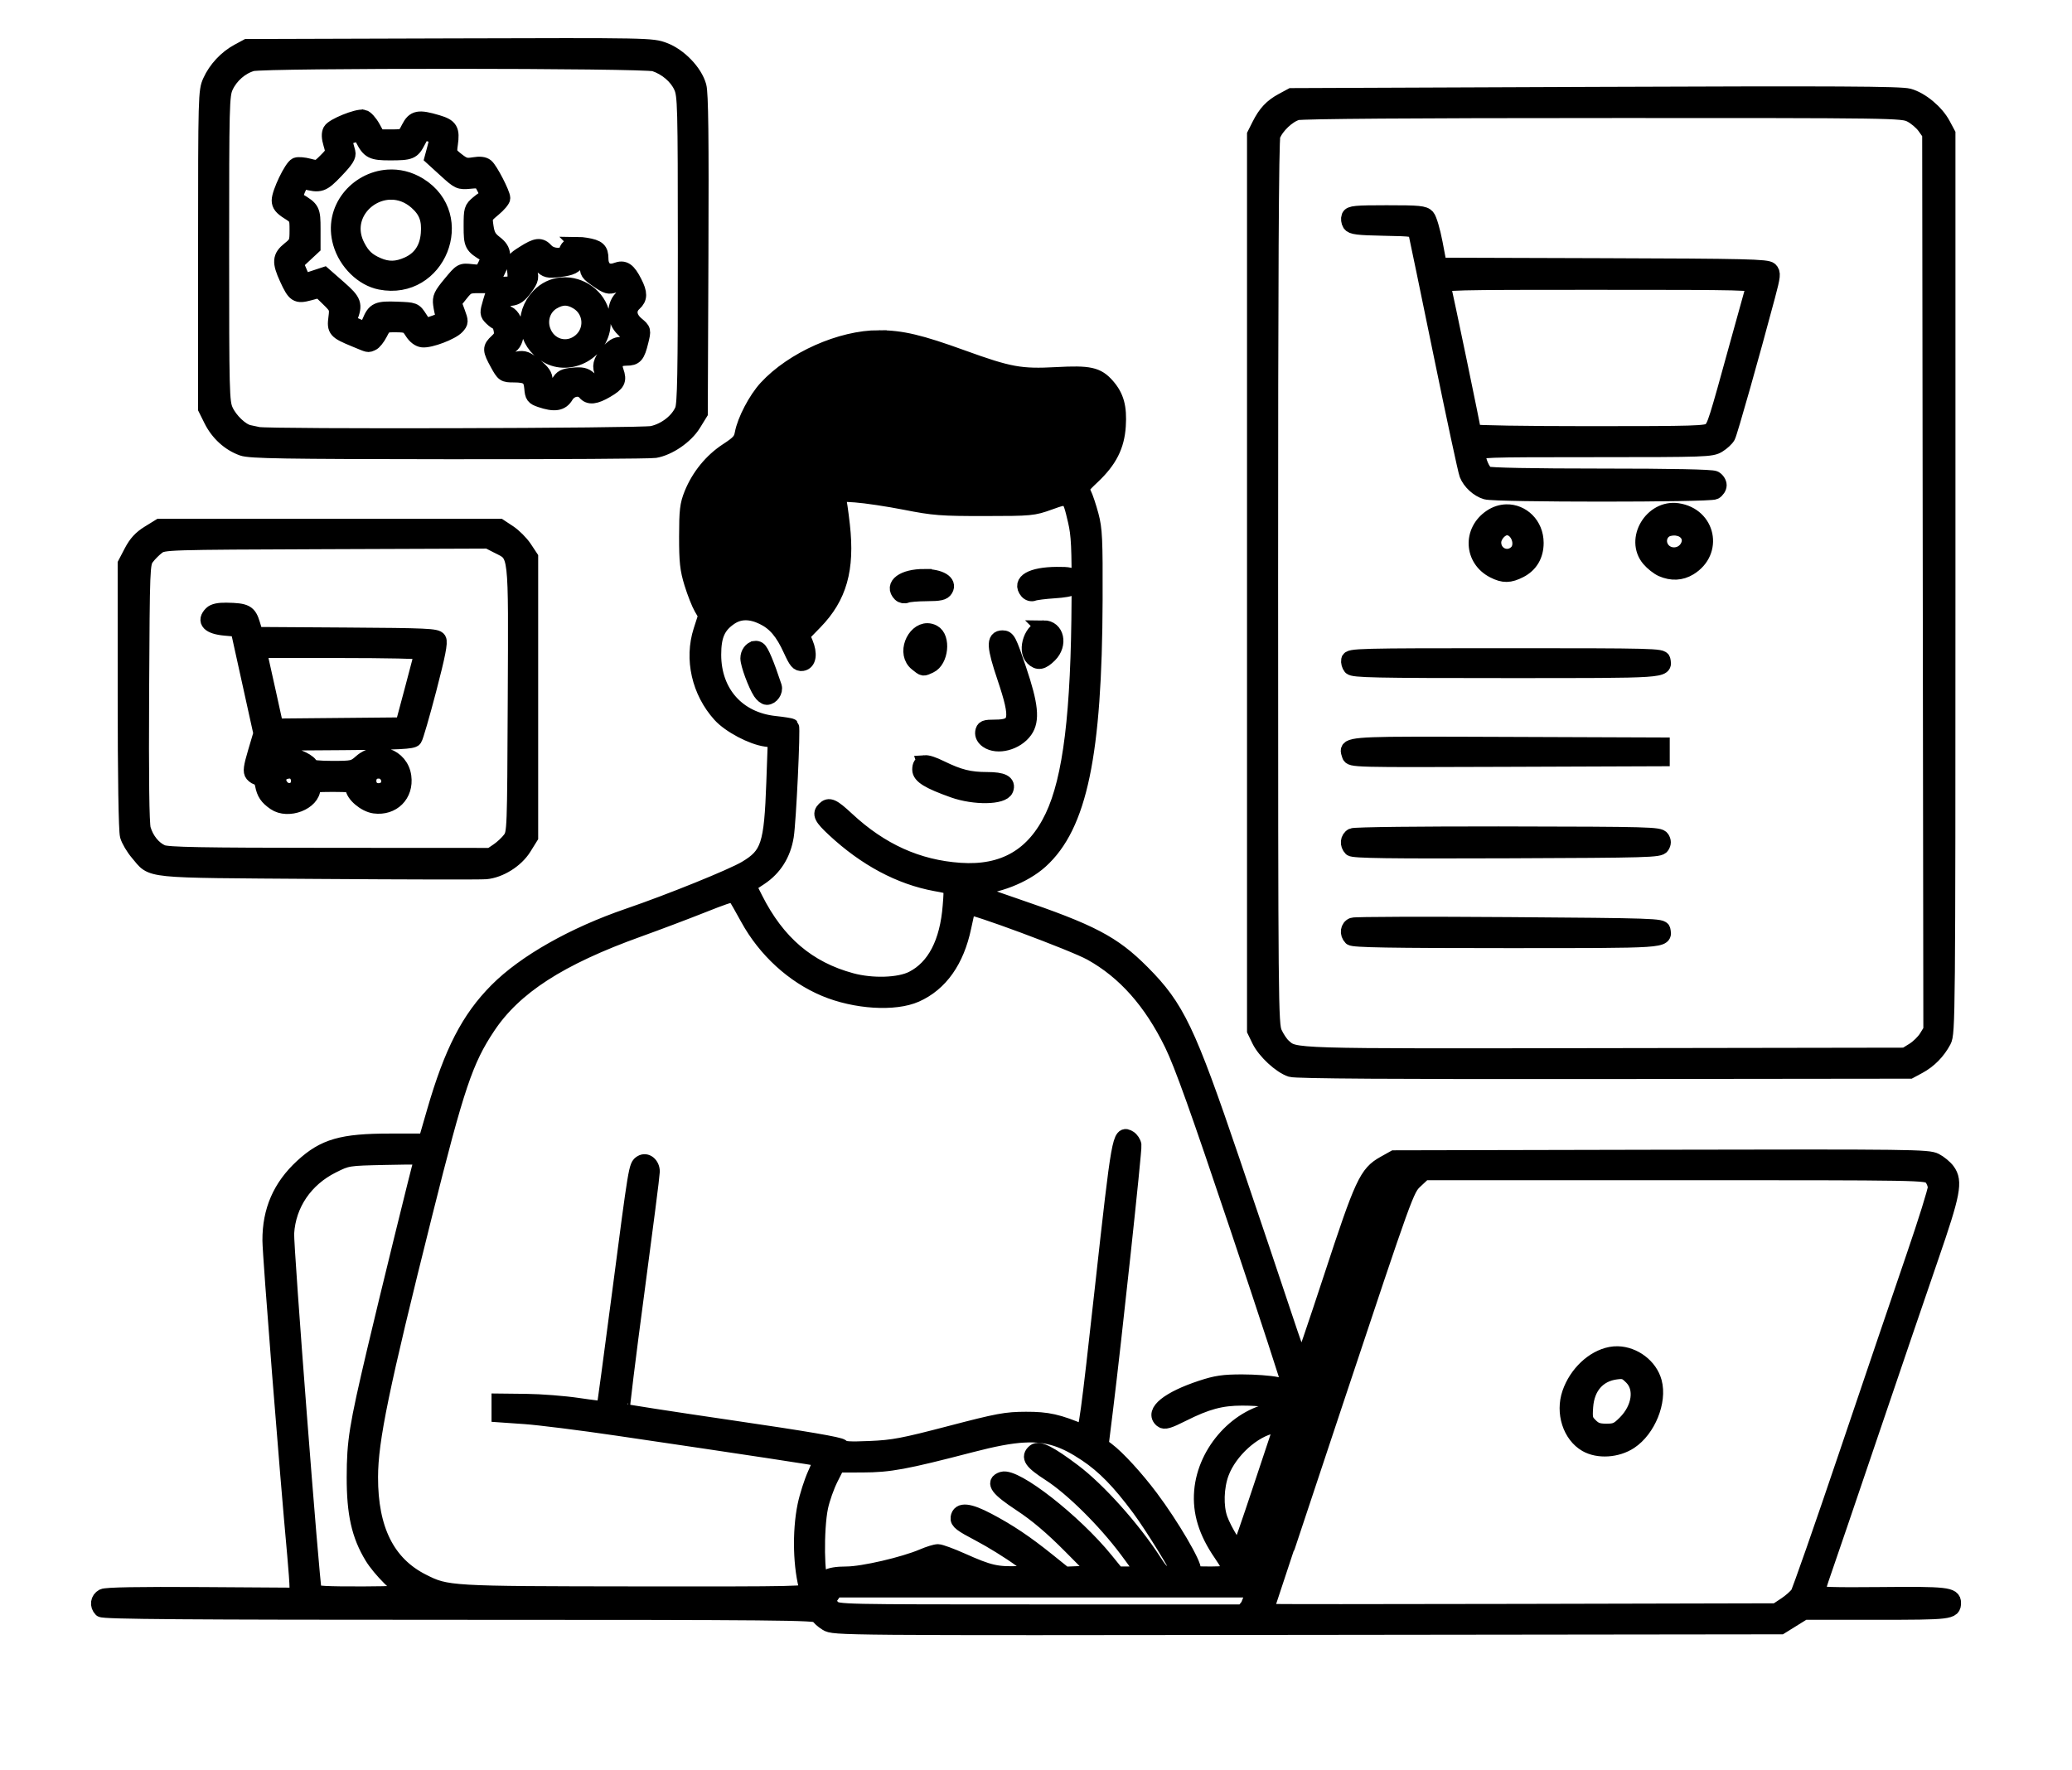 <?xml version="1.0" encoding="UTF-8" standalone="no"?>
<!-- Created with Inkscape (http://www.inkscape.org/) -->

<svg
   width="221.642mm"
   height="189.35mm"
   viewBox="0 0 221.642 189.35"
   version="1.1"
   id="svg2729"
   xml:space="preserve"
   xmlns:xlink="http://www.w3.org/1999/xlink"
   xmlns="http://www.w3.org/2000/svg"
   xmlns:svg="http://www.w3.org/2000/svg"><defs
     id="defs2726"><color-profile
       name="Monitor--skalibrowany-"
       xlink:href="../Library/ColorSync/Profiles/Monitor%20(skalibrowany).icc"
       id="color-profile1" /></defs><g
     id="layer1"
     transform="translate(3.309,-12.926)"><path
       id="path1"
       style="fill:#000000;stroke:#000000;stroke-width:1.647;stroke-dasharray:none;stroke-dashoffset:0;stroke-opacity:1"
       d="m 44.759,17.858 -21.645,0.065 -0.955,0.516 c -1.269,0.686 -2.371,1.869 -2.966,3.184 -0.474,1.048 -0.486,1.495 -0.491,18.038 l -0.005,16.964 0.618,1.241 c 0.706,1.416 1.912,2.512 3.312,3.009 0.808,0.287 4.385,0.345 22.093,0.359 11.621,0.009 21.534,-0.051 22.029,-0.132 1.468,-0.243 3.291,-1.491 4.106,-2.812 l 0.725,-1.175 0.069,-16.97 c 0.051,-12.521 -0.005,-17.239 -0.214,-17.997 -0.418,-1.52 -2.08,-3.25 -3.708,-3.859 -1.31,-0.49 -1.563,-0.495 -22.969,-0.431 z m 0.507,1.605 c 10.464,0.005 20.902,0.102 21.444,0.283 1.265,0.423 2.373,1.371 2.861,2.446 0.422,0.929 0.447,1.881 0.452,17.404 0.004,13.261 -0.057,16.57 -0.318,17.194 -0.491,1.176 -1.845,2.23 -3.252,2.532 -1.176,0.252 -40.982,0.353 -42.146,0.106 -0.263,-0.056 -0.711,-0.151 -0.996,-0.211 -0.815,-0.173 -2.014,-1.312 -2.494,-2.368 -0.412,-0.906 -0.438,-1.962 -0.438,-17.319 0,-15.357 0.026,-16.413 0.438,-17.319 0.535,-1.177 1.654,-2.157 2.842,-2.487 0.651,-0.181 11.143,-0.266 21.607,-0.26 z m 148.193,3.54 c -5.052,-0.026 -13.225,-0.01 -26.141,0.042 l -32.47,0.13 -0.955,0.514 c -1.166,0.628 -1.818,1.322 -2.48,2.64 l -0.505,1.005 v 47.923 47.923 l 0.498,1.028 c 0.586,1.211 2.265,2.764 3.374,3.122 0.539,0.174 11.012,0.241 33.493,0.216 l 32.709,-0.037 0.955,-0.515 c 1.117,-0.603 2.036,-1.538 2.659,-2.708 0.43,-0.807 0.445,-2.462 0.445,-48.943 V 27.234 l -0.529,-0.989 c -0.707,-1.323 -2.308,-2.654 -3.639,-3.025 -0.432,-0.121 -2.362,-0.19 -7.413,-0.216 z m -25.236,1.725 c 31.351,-0.002 31.959,0.007 32.868,0.471 0.509,0.26 1.176,0.824 1.483,1.253 l 0.557,0.782 0.062,47.957 0.062,47.958 -0.491,0.795 c -0.27,0.437 -0.889,1.042 -1.375,1.344 l -0.883,0.549 -32.112,0.051 c -34.138,0.055 -33.162,0.085 -34.429,-1.043 -0.272,-0.242 -0.693,-0.87 -0.934,-1.396 -0.421,-0.916 -0.439,-2.865 -0.444,-48.152 -0.003,-32.714 0.073,-47.403 0.248,-47.869 0.377,-1 1.641,-2.197 2.601,-2.463 0.536,-0.149 12.562,-0.235 32.788,-0.236 z M 35.565,25.484 c -0.662,-0.128 -3.245,0.92 -3.516,1.425 -0.164,0.307 -0.148,0.75 0.051,1.414 0.283,0.946 0.271,0.985 -0.551,1.808 -0.811,0.811 -0.875,0.832 -1.807,0.581 -0.531,-0.143 -1.138,-0.194 -1.349,-0.113 -0.486,0.187 -1.816,2.946 -1.816,3.768 0,0.463 0.241,0.772 0.955,1.222 0.933,0.589 0.955,0.634 0.955,1.972 -7e-6,1.279 -0.055,1.414 -0.836,2.037 -1.009,0.805 -1.053,1.352 -0.249,3.108 0.813,1.776 1.022,1.914 2.369,1.554 l 1.101,-0.294 0.958,0.934 c 0.911,0.889 0.95,0.988 0.812,2.029 -0.172,1.293 -0.028,1.458 1.986,2.286 1.628,0.669 1.375,0.611 1.847,0.429 0.213,-0.082 0.6,-0.565 0.86,-1.074 0.459,-0.899 0.508,-0.925 1.721,-0.916 1.142,0.009 1.29,0.074 1.73,0.776 0.301,0.481 0.709,0.794 1.093,0.838 0.809,0.095 3.14,-0.79 3.694,-1.401 0.414,-0.457 0.416,-0.542 0.049,-1.534 l -0.389,-1.051 0.722,-0.908 c 0.669,-0.841 0.814,-0.908 1.954,-0.908 h 1.231 l 0.657,-1.296 c 0.893,-1.762 0.859,-2.464 -0.153,-3.237 -0.642,-0.49 -0.844,-0.848 -0.976,-1.728 -0.163,-1.084 -0.144,-1.129 0.81,-1.921 0.537,-0.446 0.976,-0.966 0.976,-1.156 0,-0.489 -1.32,-3.045 -1.763,-3.412 -0.247,-0.205 -0.685,-0.253 -1.322,-0.145 -0.818,0.138 -1.073,0.066 -1.812,-0.515 -0.809,-0.635 -0.851,-0.736 -0.712,-1.694 0.225,-1.55 0.013,-1.908 -1.373,-2.319 -2.018,-0.599 -2.485,-0.509 -3.046,0.592 -0.485,0.951 -0.493,0.955 -1.897,0.955 h -1.41 l -0.558,-1.012 c -0.307,-0.557 -0.754,-1.05 -0.994,-1.096 z m 6.608,1.69 c 0.099,-0.002 0.213,0.019 0.355,0.054 0.934,0.23 0.998,0.373 0.687,1.529 l -0.281,1.046 1.431,1.304 c 1.387,1.264 1.466,1.3 2.577,1.196 1.128,-0.106 1.154,-0.093 1.616,0.813 0.258,0.507 0.369,0.921 0.245,0.921 -0.124,0 -0.556,0.278 -0.96,0.618 -0.705,0.593 -0.734,0.693 -0.734,2.49 0,1.972 0.069,2.105 1.549,2.983 0.383,0.227 0.383,0.294 -0.011,1.119 -0.408,0.855 -0.445,0.874 -1.515,0.758 -1.093,-0.118 -1.102,-0.113 -2.248,1.269 -0.999,1.205 -1.135,1.498 -1.038,2.223 0.062,0.46 0.183,1.011 0.27,1.226 0.122,0.302 -0.082,0.472 -0.906,0.753 l -1.064,0.363 -0.564,-0.872 c -0.561,-0.869 -0.571,-0.873 -2.435,-0.942 -2.075,-0.078 -2.383,0.06 -2.902,1.304 -0.375,0.898 -0.412,0.908 -1.516,0.428 -0.614,-0.266 -0.763,-0.446 -0.637,-0.767 0.596,-1.508 0.484,-1.824 -1.163,-3.27 l -1.576,-1.383 -1.096,0.36 -1.096,0.361 -0.424,-0.989 -0.424,-0.989 0.922,-0.858 0.922,-0.859 v -1.929 c 0,-2.041 -0.058,-2.154 -1.569,-3.054 -0.401,-0.239 -0.403,-0.312 -0.043,-1.194 0.224,-0.548 0.515,-0.904 0.699,-0.854 1.691,0.456 1.939,0.372 3.385,-1.144 1.099,-1.152 1.366,-1.576 1.255,-1.993 -0.078,-0.291 -0.203,-0.751 -0.279,-1.022 -0.113,-0.404 0.016,-0.539 0.719,-0.755 0.812,-0.249 0.874,-0.228 1.204,0.41 0.658,1.273 0.98,1.434 2.864,1.434 2.211,0 2.422,-0.088 3.013,-1.245 0.322,-0.631 0.473,-0.838 0.769,-0.844 z m -3.989,4.719 c -3.306,0.225 -6.11,3.403 -5.05,7.05 0.601,2.066 2.351,3.78 4.238,4.151 6.174,1.213 9.496,-7.051 4.16,-10.35 -1.089,-0.673 -2.246,-0.926 -3.348,-0.851 z m 0.364,1.572 c 0.907,0.004 1.847,0.323 2.685,1.058 1.07,0.939 1.421,1.867 1.293,3.416 -0.131,1.581 -0.865,2.677 -2.198,3.282 -1.179,0.535 -2.131,0.558 -3.24,0.077 -1.091,-0.473 -1.632,-0.984 -2.181,-2.06 -1.508,-2.955 0.92,-5.784 3.641,-5.774 z m 106.522,2.243 c -3.4,0 -3.929,0.051 -4.06,0.391 -0.083,0.215 -0.041,0.564 0.093,0.776 0.201,0.319 0.817,0.397 3.595,0.451 3.24,0.064 3.357,0.084 3.485,0.597 0.074,0.292 1.268,6.064 2.656,12.826 1.388,6.763 2.637,12.58 2.776,12.928 0.332,0.833 1.179,1.61 2.033,1.866 1.017,0.305 23.89,0.305 24.459,0 0.254,-0.136 0.462,-0.454 0.462,-0.708 0,-0.253 -0.208,-0.572 -0.462,-0.708 -0.3,-0.161 -4.563,-0.247 -12.192,-0.247 -7.195,0 -11.899,-0.09 -12.167,-0.234 -0.45,-0.241 -0.964,-1.409 -0.964,-2.189 0,-0.424 0.495,-0.442 12.475,-0.443 11.931,-10e-4 12.508,-0.021 13.235,-0.465 0.418,-0.255 0.876,-0.678 1.016,-0.939 0.229,-0.427 2.545,-8.607 4.249,-15.005 0.585,-2.197 0.614,-2.48 0.284,-2.81 -0.322,-0.322 -2.497,-0.374 -17.884,-0.422 l -17.517,-0.055 -0.453,-2.387 c -0.249,-1.313 -0.624,-2.576 -0.831,-2.805 -0.33,-0.366 -0.867,-0.418 -4.287,-0.418 z m -86.538,3.391 c -0.714,-0.004 -1.109,0.217 -1.23,0.676 -0.17,0.652 -1.604,0.647 -2.197,-0.008 -0.587,-0.649 -1.022,-0.603 -2.369,0.251 -1.117,0.709 -1.145,0.755 -1.002,1.653 0.208,1.302 0.002,1.677 -0.923,1.677 -0.951,0 -1.163,0.24 -1.64,1.86 -0.355,1.204 -0.351,1.285 0.095,1.731 0.257,0.257 0.562,0.468 0.677,0.468 0.115,0 0.276,0.336 0.359,0.748 0.121,0.604 0.035,0.855 -0.448,1.302 -0.746,0.692 -0.74,0.892 0.07,2.367 0.636,1.157 0.688,1.194 1.725,1.194 1.46,0 1.855,0.291 1.947,1.432 0.069,0.852 0.168,0.986 0.913,1.24 1.489,0.508 2.235,0.396 2.708,-0.404 0.474,-0.803 1.544,-0.988 2.067,-0.358 0.428,0.515 1.083,0.443 2.263,-0.249 1.218,-0.714 1.386,-1.038 1.044,-2.018 -0.328,-0.941 0.053,-1.434 1.109,-1.434 0.944,0 1.16,-0.252 1.536,-1.791 0.29,-1.187 0.288,-1.197 -0.443,-1.808 -0.862,-0.72 -0.964,-1.612 -0.257,-2.251 0.598,-0.541 0.602,-1.087 0.017,-2.234 -0.676,-1.324 -1.103,-1.612 -1.931,-1.3 -0.958,0.362 -1.668,-0.159 -1.668,-1.225 0,-0.961 -0.292,-1.225 -1.601,-1.441 -0.31,-0.051 -0.584,-0.077 -0.822,-0.079 z m 0.706,1.251 c 0.327,0.104 0.405,0.325 0.333,0.943 -0.086,0.735 0.007,0.878 1.041,1.589 0.983,0.676 1.223,0.748 1.789,0.534 0.573,-0.216 0.691,-0.177 0.957,0.321 0.266,0.496 0.239,0.638 -0.214,1.12 -0.82,0.873 -0.719,2.41 0.216,3.283 0.92,0.859 0.797,1.654 -0.256,1.654 -0.498,0 -0.882,0.241 -1.417,0.89 -0.765,0.928 -0.89,1.474 -0.505,2.194 0.181,0.338 0.105,0.493 -0.359,0.741 -0.516,0.276 -0.653,0.256 -1.124,-0.164 -0.426,-0.381 -0.774,-0.457 -1.696,-0.373 -0.975,0.089 -1.223,0.216 -1.552,0.795 -0.215,0.379 -0.499,0.681 -0.63,0.671 -0.599,-0.044 -0.836,-0.309 -0.836,-0.938 0,-0.515 -0.257,-0.891 -1.057,-1.546 -0.904,-0.741 -1.173,-0.844 -1.863,-0.714 -0.701,0.132 -0.843,0.073 -1.079,-0.445 -0.239,-0.524 -0.201,-0.643 0.311,-0.978 0.936,-0.613 0.736,-2.981 -0.292,-3.45 -0.453,-0.206 -0.571,-0.419 -0.513,-0.922 0.063,-0.543 0.206,-0.667 0.841,-0.729 0.58,-0.056 0.945,-0.317 1.503,-1.074 0.703,-0.954 0.745,-1.198 0.366,-2.116 -0.111,-0.269 -0.007,-0.484 0.318,-0.658 0.398,-0.213 0.588,-0.155 1.073,0.331 0.527,0.527 0.726,0.574 1.863,0.446 1.346,-0.151 1.87,-0.412 1.87,-0.928 0,-0.432 0.396,-0.639 0.909,-0.477 z m 108.438,2.76 c 15.837,0 16.738,0.023 16.615,0.418 -0.072,0.23 -0.839,2.996 -1.707,6.148 -2.319,8.425 -2.451,8.84 -2.929,9.273 -0.396,0.359 -1.624,0.396 -12.893,0.396 -6.851,0 -12.456,-0.09 -12.456,-0.201 0,-0.266 -3.078,-15.08 -3.245,-15.617 -0.123,-0.395 0.777,-0.418 16.615,-0.418 z M 56.719,43.432 c -0.856,0.084 -1.696,0.456 -2.377,1.176 -1.878,1.984 -1.502,4.907 0.811,6.307 2.547,1.542 6.041,-0.465 6.041,-3.469 0,-2.226 -1.731,-3.777 -3.62,-4.004 -0.283,-0.034 -0.57,-0.038 -0.856,-0.01 z m 0.414,1.374 c 0.435,-0.002 0.868,0.14 1.336,0.426 1.51,0.921 1.669,3.05 0.312,4.191 -1.418,1.193 -3.446,0.598 -4.034,-1.183 -0.38,-1.151 0.052,-2.396 1.041,-2.998 0.474,-0.289 0.91,-0.434 1.344,-0.436 z m 33.57,4.273 c -4.066,0 -9.211,2.288 -12.035,5.352 -1.109,1.203 -2.3,3.475 -2.558,4.879 -0.135,0.734 -0.388,1.019 -1.625,1.825 -1.674,1.091 -3.028,2.752 -3.795,4.656 -0.455,1.129 -0.53,1.766 -0.533,4.536 -0.003,2.7 0.087,3.513 0.55,5.014 0.304,0.985 0.766,2.158 1.028,2.608 l 0.475,0.818 -0.526,1.635 c -0.977,3.039 -0.185,6.527 2.043,8.993 1.019,1.128 3.413,2.395 4.903,2.595 l 1.019,0.137 -0.162,4.521 c -0.241,6.706 -0.578,7.736 -3.009,9.193 -1.432,0.858 -8.101,3.559 -12.539,5.078 -5.893,2.017 -11.098,4.964 -14.092,7.978 -3.003,3.023 -4.822,6.556 -6.678,12.969 l -0.915,3.163 h -3.857 c -5.123,0 -7.036,0.551 -9.365,2.698 -2.348,2.165 -3.459,4.717 -3.446,7.921 0.006,1.608 1.84,24.866 2.655,33.682 0.134,1.451 0.244,3.009 0.244,3.462 v 0.823 L 18.333,183.549 c -6.794,-0.044 -10.309,0.019 -10.624,0.188 -0.529,0.283 -0.618,0.949 -0.185,1.382 0.22,0.22 9.078,0.286 38.413,0.286 33.605,0 38.143,0.043 38.263,0.357 0.075,0.196 0.49,0.572 0.921,0.836 0.779,0.476 1.089,0.479 51.42,0.419 l 50.636,-0.061 1.248,-0.776 1.248,-0.776 h 7.696 c 7.983,0 8.269,-0.034 8.269,-0.994 0,-0.847 -0.758,-0.932 -7.757,-0.863 -5.077,0.05 -6.807,-0.005 -6.807,-0.213 8e-5,-0.154 0.315,-1.174 0.7,-2.268 0.385,-1.094 2.63,-7.683 4.989,-14.642 2.359,-6.96 5.273,-15.501 6.473,-18.98 2.367,-6.861 2.607,-8.115 1.768,-9.259 -0.262,-0.357 -0.844,-0.838 -1.294,-1.069 -0.77,-0.394 -2.532,-0.416 -29.349,-0.358 l -28.53,0.062 -1.074,0.6 c -1.866,1.042 -2.324,2.029 -5.654,12.183 -1.678,5.116 -3.108,9.301 -3.179,9.301 -0.071,0 -0.92,-2.39 -1.887,-5.312 -0.967,-2.922 -3.466,-10.342 -5.552,-16.489 -4.742,-13.969 -5.897,-16.388 -9.615,-20.125 -3.123,-3.14 -5.426,-4.346 -13.626,-7.139 -2.626,-0.894 -4.877,-1.716 -5.002,-1.827 -0.128,-0.113 0.154,-0.2 0.644,-0.2 2.307,0 5.344,-1.185 7.098,-2.77 4.177,-3.773 5.772,-11.413 5.829,-27.909 0.023,-6.538 -0.027,-7.596 -0.423,-9.072 -0.246,-0.919 -0.595,-1.961 -0.775,-2.315 -0.316,-0.622 -0.285,-0.684 0.946,-1.848 1.808,-1.71 2.596,-3.266 2.733,-5.398 0.129,-2.013 -0.187,-3.161 -1.18,-4.292 -1.045,-1.191 -1.889,-1.375 -5.402,-1.184 -3.848,0.209 -5.055,-0.01 -10.079,-1.831 -4.553,-1.65 -6.509,-2.112 -8.931,-2.112 z m -4.173,16.723 c 0.253,-0.036 0.752,-0.009 1.664,0.056 1.105,0.079 3.514,0.44 5.352,0.802 3.027,0.597 3.827,0.658 8.476,0.654 4.973,-0.004 5.189,-0.025 6.923,-0.65 2.146,-0.774 2.155,-0.767 2.797,1.966 0.36,1.532 0.422,2.845 0.398,8.382 -0.053,12.187 -0.912,19.222 -2.843,23.286 -1.995,4.198 -5.233,6.083 -9.902,5.763 -4.544,-0.311 -8.473,-2.084 -12.11,-5.464 -1.526,-1.418 -1.908,-1.592 -2.406,-1.095 -0.505,0.505 -0.316,0.894 1.053,2.167 3.355,3.122 7.027,5.082 10.837,5.784 1.848,0.34 1.754,0.199 1.586,2.386 -0.303,3.936 -1.682,6.591 -4.051,7.799 -1.426,0.727 -4.306,0.82 -6.556,0.21 -4.622,-1.252 -7.896,-4.04 -10.269,-8.746 l -0.733,-1.454 1.233,-0.814 c 1.541,-1.017 2.492,-2.526 2.801,-4.446 0.251,-1.558 0.726,-11.577 0.558,-11.754 -0.055,-0.058 -0.85,-0.186 -1.766,-0.284 -3.981,-0.425 -6.553,-3.316 -6.557,-7.37 -0.002,-2.064 0.465,-3.114 1.778,-3.998 0.999,-0.674 2.178,-0.688 3.512,-0.042 1.29,0.625 2.121,1.601 2.995,3.518 0.574,1.26 0.773,1.495 1.214,1.433 0.67,-0.095 0.808,-1.019 0.325,-2.173 l -0.349,-0.835 1.368,-1.406 c 2.609,-2.683 3.449,-5.648 2.927,-10.337 -0.16,-1.44 -0.361,-2.799 -0.446,-3.022 -0.07,-0.183 -0.062,-0.281 0.191,-0.317 z m 89.623,1.781 c -2.757,-0.412 -4.815,3.055 -3.056,5.146 0.355,0.421 0.972,0.909 1.373,1.083 1.041,0.454 2.043,0.406 2.939,-0.14 2.798,-1.706 1.995,-5.603 -1.256,-6.089 z m -18.318,0.125 c -0.549,0.013 -1.113,0.181 -1.642,0.535 -2.219,1.483 -2.071,4.526 0.28,5.725 1.05,0.536 1.7,0.527 2.798,-0.036 1.12,-0.575 1.722,-1.597 1.721,-2.925 -0.002,-1.975 -1.51,-3.337 -3.156,-3.299 z m -144.069,1.545 -1.165,0.72 c -0.848,0.524 -1.346,1.067 -1.832,1.997 l -0.667,1.277 0.002,14.118 c 7.14e-4,8.585 0.094,14.452 0.238,14.97 0.13,0.468 0.623,1.304 1.097,1.857 1.671,1.952 0.3,1.814 19.316,1.948 9.323,0.066 17.381,0.081 17.906,0.033 1.506,-0.137 3.233,-1.22 4.059,-2.546 l 0.716,-1.15 V 87.519 72.561 L 52.776,71.566 C 52.414,71.019 51.67,70.274 51.123,69.912 L 50.128,69.254 H 31.947 Z m 144.122,0.119 c 1.202,0 1.898,1.893 0.996,2.709 -0.961,0.869 -2.428,0.195 -2.428,-1.116 0,-0.752 0.756,-1.593 1.432,-1.593 z m 18.364,0.076 c 0.948,0.22 1.479,1.099 0.963,2.018 -0.649,1.154 -2.357,1.12 -2.894,-0.058 -0.365,-0.802 0.052,-1.731 0.868,-1.936 0.385,-0.097 0.747,-0.097 1.063,-0.024 z m -127.353,1.347 1.057,0.541 c 2.034,1.042 1.944,0.257 1.872,16.461 -0.063,14.033 -0.071,14.258 -0.563,14.922 -0.275,0.371 -0.855,0.916 -1.289,1.211 l -0.789,0.537 -17.215,-0.009 c -13.867,-0.007 -17.357,-0.072 -17.95,-0.33 -0.91,-0.396 -1.691,-1.361 -2.022,-2.498 -0.167,-0.573 -0.227,-5.493 -0.179,-14.634 0.071,-13.478 0.083,-13.784 0.565,-14.429 0.271,-0.363 0.789,-0.881 1.151,-1.151 0.65,-0.485 0.909,-0.494 18.011,-0.557 z m 60.813,3.604 c -2.669,0.022 -3.985,0.777 -3.136,1.799 0.171,0.205 0.458,0.289 0.676,0.197 0.209,-0.088 1.211,-0.214 2.226,-0.28 2.036,-0.132 2.535,-0.426 2.101,-1.237 -0.228,-0.425 -0.484,-0.491 -1.867,-0.479 z m -14.176,0.225 c -2.201,0 -3.468,0.934 -2.535,1.868 0.161,0.161 0.455,0.213 0.657,0.117 0.201,-0.096 1.159,-0.179 2.129,-0.184 1.441,-0.008 1.813,-0.089 2.029,-0.442 0.455,-0.743 -0.577,-1.358 -2.28,-1.358 z m -74.613,3.605 c -0.831,-0.016 -1.359,0.099 -1.612,0.352 -0.797,0.797 -0.241,1.379 1.464,1.531 l 1.384,0.123 1.231,5.578 1.231,5.578 -0.596,2.011 c -0.475,1.602 -0.537,2.082 -0.306,2.36 0.159,0.192 0.433,0.349 0.608,0.349 0.175,0 0.384,0.349 0.465,0.776 0.171,0.9 0.478,1.354 1.301,1.921 1.413,0.974 4.041,-0.038 4.06,-1.563 0.005,-0.367 0.269,-0.418 2.154,-0.418 1.741,0 2.149,0.068 2.149,0.354 0,0.729 1.276,1.819 2.289,1.955 1.94,0.26 3.384,-1.184 3.124,-3.124 -0.293,-2.186 -2.838,-3.068 -4.541,-1.573 -0.785,0.69 -0.901,0.716 -3.112,0.716 -1.394,0 -2.296,-0.095 -2.296,-0.242 0,-0.432 -1.528,-1.188 -2.401,-1.189 -0.467,-4.8e-4 -1.058,0.157 -1.313,0.35 -0.72,0.545 -0.794,0.443 -0.471,-0.649 l 0.299,-1.015 7.371,-0.05 c 6.011,-0.041 7.416,-0.112 7.613,-0.386 0.133,-0.184 0.825,-2.565 1.537,-5.29 0.961,-3.68 1.231,-5.055 1.048,-5.344 -0.22,-0.349 -1.271,-0.397 -9.908,-0.452 l -9.662,-0.062 -0.339,-1.125 c -0.382,-1.264 -0.7,-1.433 -2.77,-1.473 z m 87.405,1.886 c -1.197,0 -2.037,2.326 -1.157,3.206 0.547,0.547 1.005,0.464 1.792,-0.323 1.127,-1.127 0.741,-2.883 -0.635,-2.883 z m -12.427,0.309 c -1.431,-0.018 -2.486,2.428 -1.13,3.494 0.741,0.582 0.627,0.565 1.391,0.217 1.159,-0.528 1.415,-2.981 0.369,-3.541 -0.214,-0.114 -0.426,-0.167 -0.63,-0.17 z m 8.029,0.766 c -0.924,0 -0.872,0.898 0.247,4.22 1.513,4.492 1.351,5.33 -1.032,5.33 -1.092,0 -1.253,0.063 -1.317,0.514 -0.046,0.322 0.13,0.656 0.471,0.895 1.086,0.76 3.107,0.229 4.024,-1.058 0.789,-1.108 0.623,-2.748 -0.665,-6.559 -1.049,-3.105 -1.172,-3.342 -1.727,-3.342 z m -26.484,1.128 c -0.379,0.059 -0.733,0.501 -0.733,1.041 0,0.624 0.8,2.793 1.335,3.62 0.191,0.295 0.493,0.537 0.671,0.537 0.484,0 0.934,-0.656 0.777,-1.133 -0.795,-2.404 -1.381,-3.8 -1.674,-3.986 -0.12,-0.076 -0.249,-0.099 -0.375,-0.08 z m -53.071,0.185 h 8.74 c 4.807,0 8.735,0.081 8.729,0.179 -0.006,0.098 -0.471,1.898 -1.033,3.999 l -1.022,3.82 -6.803,0.063 -6.803,0.063 -0.775,-3.525 c -0.426,-1.939 -0.833,-3.767 -0.904,-4.063 z m 133.393,0.597 c -15.891,0 -16.71,0.021 -16.788,0.429 -0.046,0.236 0.047,0.585 0.205,0.776 0.246,0.297 2.629,0.346 16.583,0.346 17.403,0 17.01,0.027 16.788,-1.122 -0.079,-0.408 -0.898,-0.429 -16.788,-0.429 z m -9.985,9.465 c -7.349,0.021 -7.022,0.233 -6.731,1.15 0.155,0.49 0.191,0.49 16.792,0.429 l 16.636,-0.061 v -0.716 -0.716 l -16.503,-0.062 c -4.441,-0.016 -7.745,-0.031 -10.194,-0.024 z m -52.19,1.981 c -0.35,0.025 -0.497,0.263 -0.497,0.718 0,0.681 0.935,1.255 3.581,2.196 2.247,0.799 5.276,0.751 5.598,-0.089 0.271,-0.707 -0.339,-1.021 -1.986,-1.022 -1.892,-0.002 -2.996,-0.277 -4.976,-1.243 -0.816,-0.398 -1.37,-0.586 -1.72,-0.561 z m -58.393,0.85 c 0.953,0 1.458,1.193 0.788,1.862 -0.158,0.158 -0.512,0.286 -0.788,0.286 -0.64,0 -1.074,-0.434 -1.074,-1.074 0,-0.64 0.434,-1.074 1.074,-1.074 z m -9.485,0.003 c 0.721,-0.005 1.168,0.926 0.787,1.637 -0.353,0.659 -1.315,0.66 -1.775,0.003 -0.57,-0.814 -0.076,-1.633 0.988,-1.64 z m 130.266,6.771 c -9.335,-0.017 -16.386,0.063 -16.627,0.187 -0.483,0.251 -0.548,0.93 -0.13,1.348 0.221,0.221 4.117,0.274 16.627,0.227 15.262,-0.058 16.356,-0.089 16.602,-0.479 0.192,-0.305 0.192,-0.531 -4.8e-4,-0.836 -0.247,-0.391 -1.314,-0.42 -16.472,-0.448 z m -82.844,6.511 c 0.116,0.021 0.184,0.079 0.242,0.164 0.143,0.212 0.738,1.258 1.323,2.325 1.86,3.394 4.855,6.137 8.248,7.554 3.236,1.351 7.45,1.615 9.711,0.609 2.614,-1.163 4.357,-3.629 5.11,-7.231 0.233,-1.112 0.451,-2.06 0.485,-2.106 0.2,-0.27 11.258,3.835 13.14,4.878 3.606,1.999 6.448,5.197 8.678,9.77 1.054,2.161 2.782,6.994 7.033,19.67 3.1,9.243 5.586,16.854 5.525,16.915 -0.061,0.061 -0.681,-0.012 -1.378,-0.162 -0.698,-0.15 -2.361,-0.272 -3.695,-0.272 -1.993,0 -2.774,0.115 -4.367,0.642 -3.505,1.159 -5.244,2.563 -4.222,3.411 0.283,0.235 0.707,0.111 2.221,-0.651 2.57,-1.292 4.127,-1.71 6.369,-1.71 3.907,0 6.591,0.931 3.679,1.275 -4.027,0.477 -7.624,4.396 -7.985,8.7 -0.189,2.257 0.464,4.377 2.064,6.699 0.663,0.963 1.145,1.848 1.071,1.968 -0.075,0.12 -1.049,0.218 -2.166,0.218 -1.857,0 -2.019,-0.038 -1.893,-0.435 0.169,-0.531 -2.349,-4.825 -4.546,-7.753 -1.582,-2.109 -3.564,-4.271 -4.683,-5.109 l -0.647,-0.485 0.469,-3.782 c 0.914,-7.368 3.118,-27.872 3.047,-28.344 -0.04,-0.263 -0.258,-0.596 -0.485,-0.738 -0.985,-0.617 -1.056,-0.219 -2.854,16.039 -1.501,13.572 -1.771,15.561 -2.093,15.424 -2.649,-1.122 -3.794,-1.38 -6.1,-1.372 -2.147,0.007 -2.965,0.16 -8.117,1.507 -5.024,1.313 -6.079,1.513 -8.562,1.619 -2.212,0.095 -2.875,0.051 -3.03,-0.199 -0.135,-0.219 -3.877,-0.858 -11.786,-2.014 -6.373,-0.932 -11.641,-1.748 -11.707,-1.814 -0.066,-0.066 0.63,-5.727 1.546,-12.58 0.916,-6.853 1.666,-12.716 1.666,-13.028 0,-0.762 -0.626,-1.277 -1.151,-0.946 -0.538,0.339 -0.529,0.284 -2.325,14.048 -0.874,6.697 -1.621,12.211 -1.661,12.253 -0.039,0.043 -1.29,-0.105 -2.78,-0.327 -1.49,-0.222 -3.998,-0.418 -5.573,-0.435 l -2.865,-0.032 v 0.716 0.716 l 2.746,0.191 c 1.51,0.105 5.969,0.665 9.908,1.245 13.904,2.046 21.696,3.229 21.772,3.306 0.043,0.043 -0.237,0.771 -0.621,1.619 -0.384,0.847 -0.869,2.364 -1.077,3.37 -0.581,2.813 -0.476,6.693 0.244,9.072 0.12,0.395 -0.858,0.417 -18.333,0.399 -20.042,-0.021 -20.239,-0.032 -22.846,-1.348 -3.767,-1.901 -5.591,-5.551 -5.579,-11.168 0.008,-3.982 1.163,-9.572 5.818,-28.172 3.417,-13.655 4.349,-16.421 6.738,-20.012 2.838,-4.266 7.678,-7.393 16.151,-10.436 1.904,-0.684 4.956,-1.837 6.783,-2.561 2.218,-0.88 2.993,-1.158 3.34,-1.097 z m 83.031,3.189 c -8.968,-0.066 -16.514,-0.043 -16.769,0.052 -0.519,0.192 -0.612,0.897 -0.177,1.333 0.217,0.217 4.222,0.286 16.564,0.286 17.383,0 16.991,0.027 16.77,-1.122 -0.079,-0.407 -0.936,-0.436 -16.388,-0.549 z M 41.308,136.727 c 0.51,0.047 0.525,0.156 0.46,0.366 -0.279,0.913 -3.733,14.98 -5.003,20.378 -1.911,8.12 -2.156,9.648 -2.164,13.489 -0.008,3.899 0.51,6.216 1.904,8.511 0.831,1.368 2.895,3.433 3.797,3.799 0.269,0.109 -1.798,0.201 -4.721,0.21 -3.964,0.012 -5.222,-0.057 -5.29,-0.284 -0.252,-0.836 -3.038,-36.952 -2.956,-38.326 0.185,-3.105 2.004,-5.786 4.912,-7.238 1.607,-0.803 1.62,-0.805 5.634,-0.892 1.914,-0.042 2.918,-0.059 3.427,-0.012 z m 107.727,1.644 h 26.868 c 26.55,0 26.874,0.005 27.346,0.478 0.263,0.263 0.477,0.773 0.477,1.134 -1e-5,0.361 -1.032,3.665 -2.293,7.342 -1.261,3.677 -4.489,13.185 -7.175,21.129 -2.685,7.944 -5.041,14.686 -5.234,14.982 -0.193,0.296 -0.798,0.833 -1.343,1.194 l -0.991,0.656 -27.294,0.063 c -15.012,0.035 -27.294,0.035 -27.293,0 6.7e-4,-0.035 3.38,-10.215 7.51,-22.624 7.443,-22.365 7.517,-22.57 8.465,-23.457 z m -2.859,0.233 -0.456,0.779 c -0.25,0.428 -3.739,10.676 -7.753,22.772 -4.111,12.39 -7.514,22.267 -7.792,22.621 l -0.494,0.629 h -21.709 c -21.39,0 -21.716,-0.007 -22.186,-0.477 -0.575,-0.575 -0.584,-0.696 -0.106,-1.379 l 0.372,-0.531 h 21.805 21.805 l 1.425,-4.118 c 0.784,-2.265 3.966,-11.746 7.071,-21.07 3.105,-9.323 5.855,-17.295 6.111,-17.715 0.256,-0.42 0.791,-0.932 1.187,-1.137 z m 23.559,19.181 c -0.248,-0.005 -0.497,0.013 -0.742,0.06 -1.87,0.351 -3.66,2.042 -4.38,4.139 -0.715,2.084 0.056,4.49 1.75,5.466 1.29,0.743 3.304,0.614 4.685,-0.3 1.928,-1.276 3.15,-4.282 2.589,-6.365 -0.458,-1.701 -2.166,-2.959 -3.902,-3 z m -0.199,1.907 c 0.865,-0.116 1.069,-0.045 1.71,0.596 1.164,1.163 0.853,3.322 -0.703,4.878 -0.784,0.784 -1.045,0.901 -2.014,0.901 -0.877,0 -1.243,-0.13 -1.727,-0.614 -0.552,-0.552 -0.603,-0.756 -0.511,-2.033 0.152,-2.101 1.347,-3.474 3.245,-3.728 z m -35.897,5.692 c 0.122,0.024 0.138,0.098 0.089,0.231 -0.068,0.183 -1.065,3.18 -2.217,6.659 -1.152,3.48 -2.166,6.407 -2.254,6.504 -0.194,0.215 -1.62,-2.089 -2.065,-3.337 -0.479,-1.342 -0.416,-3.428 0.149,-4.937 0.878,-2.348 3.428,-4.657 5.577,-5.05 0.373,-0.069 0.6,-0.094 0.722,-0.071 z m -27.357,1.056 c 2.545,-0.13 4.316,0.517 6.597,2.042 1.937,1.295 3.542,2.939 5.682,5.819 1.385,1.863 4.229,6.473 4.229,6.854 0,0.106 -0.403,0.185 -0.895,0.178 -0.822,-0.012 -0.968,-0.125 -1.776,-1.373 -2.261,-3.492 -5.943,-7.603 -8.606,-9.61 -2.511,-1.892 -3.689,-2.495 -4.14,-2.12 -0.699,0.58 -0.342,1.098 1.63,2.369 2.382,1.536 5.879,4.997 8.243,8.158 0.948,1.268 1.724,2.369 1.724,2.447 0,0.079 -0.626,0.142 -1.391,0.142 h -1.391 l -1.222,-1.506 c -3.365,-4.147 -9.67,-9.075 -11.051,-8.637 -1.004,0.319 -0.487,1.006 1.983,2.634 1.699,1.12 3.323,2.496 5.312,4.501 l 2.865,2.888 -1.742,0.071 -1.742,0.071 -1.8,-1.448 c -2.394,-1.926 -4.2,-3.137 -6.431,-4.312 -2.037,-1.073 -3.039,-1.172 -3.161,-0.313 -0.062,0.432 0.3,0.71 2.268,1.741 1.288,0.674 3.255,1.893 4.371,2.709 l 2.029,1.482 -2.149,0.075 c -2.432,0.085 -3.202,-0.092 -6.148,-1.409 -1.149,-0.514 -2.295,-0.934 -2.546,-0.934 -0.252,0 -0.977,0.223 -1.612,0.496 -2.018,0.867 -6.441,1.892 -8.167,1.892 -1.046,0 -1.772,0.123 -2.073,0.351 -0.255,0.193 -0.531,0.354 -0.613,0.358 -0.531,0.027 -0.604,-5.542 -0.104,-7.901 0.184,-0.87 0.668,-2.239 1.074,-3.044 l 0.739,-1.463 2.682,-0.007 c 2.908,-0.007 4.54,-0.308 11.636,-2.153 2.362,-0.614 4.167,-0.971 5.695,-1.049 z M 97.007,180.76 c 0.518,0 1.074,0.132 1.235,0.293 0.232,0.232 -0.028,0.293 -1.235,0.293 -1.207,0 -1.466,-0.062 -1.235,-0.293 0.161,-0.161 0.717,-0.293 1.235,-0.293 z" /></g></svg>
